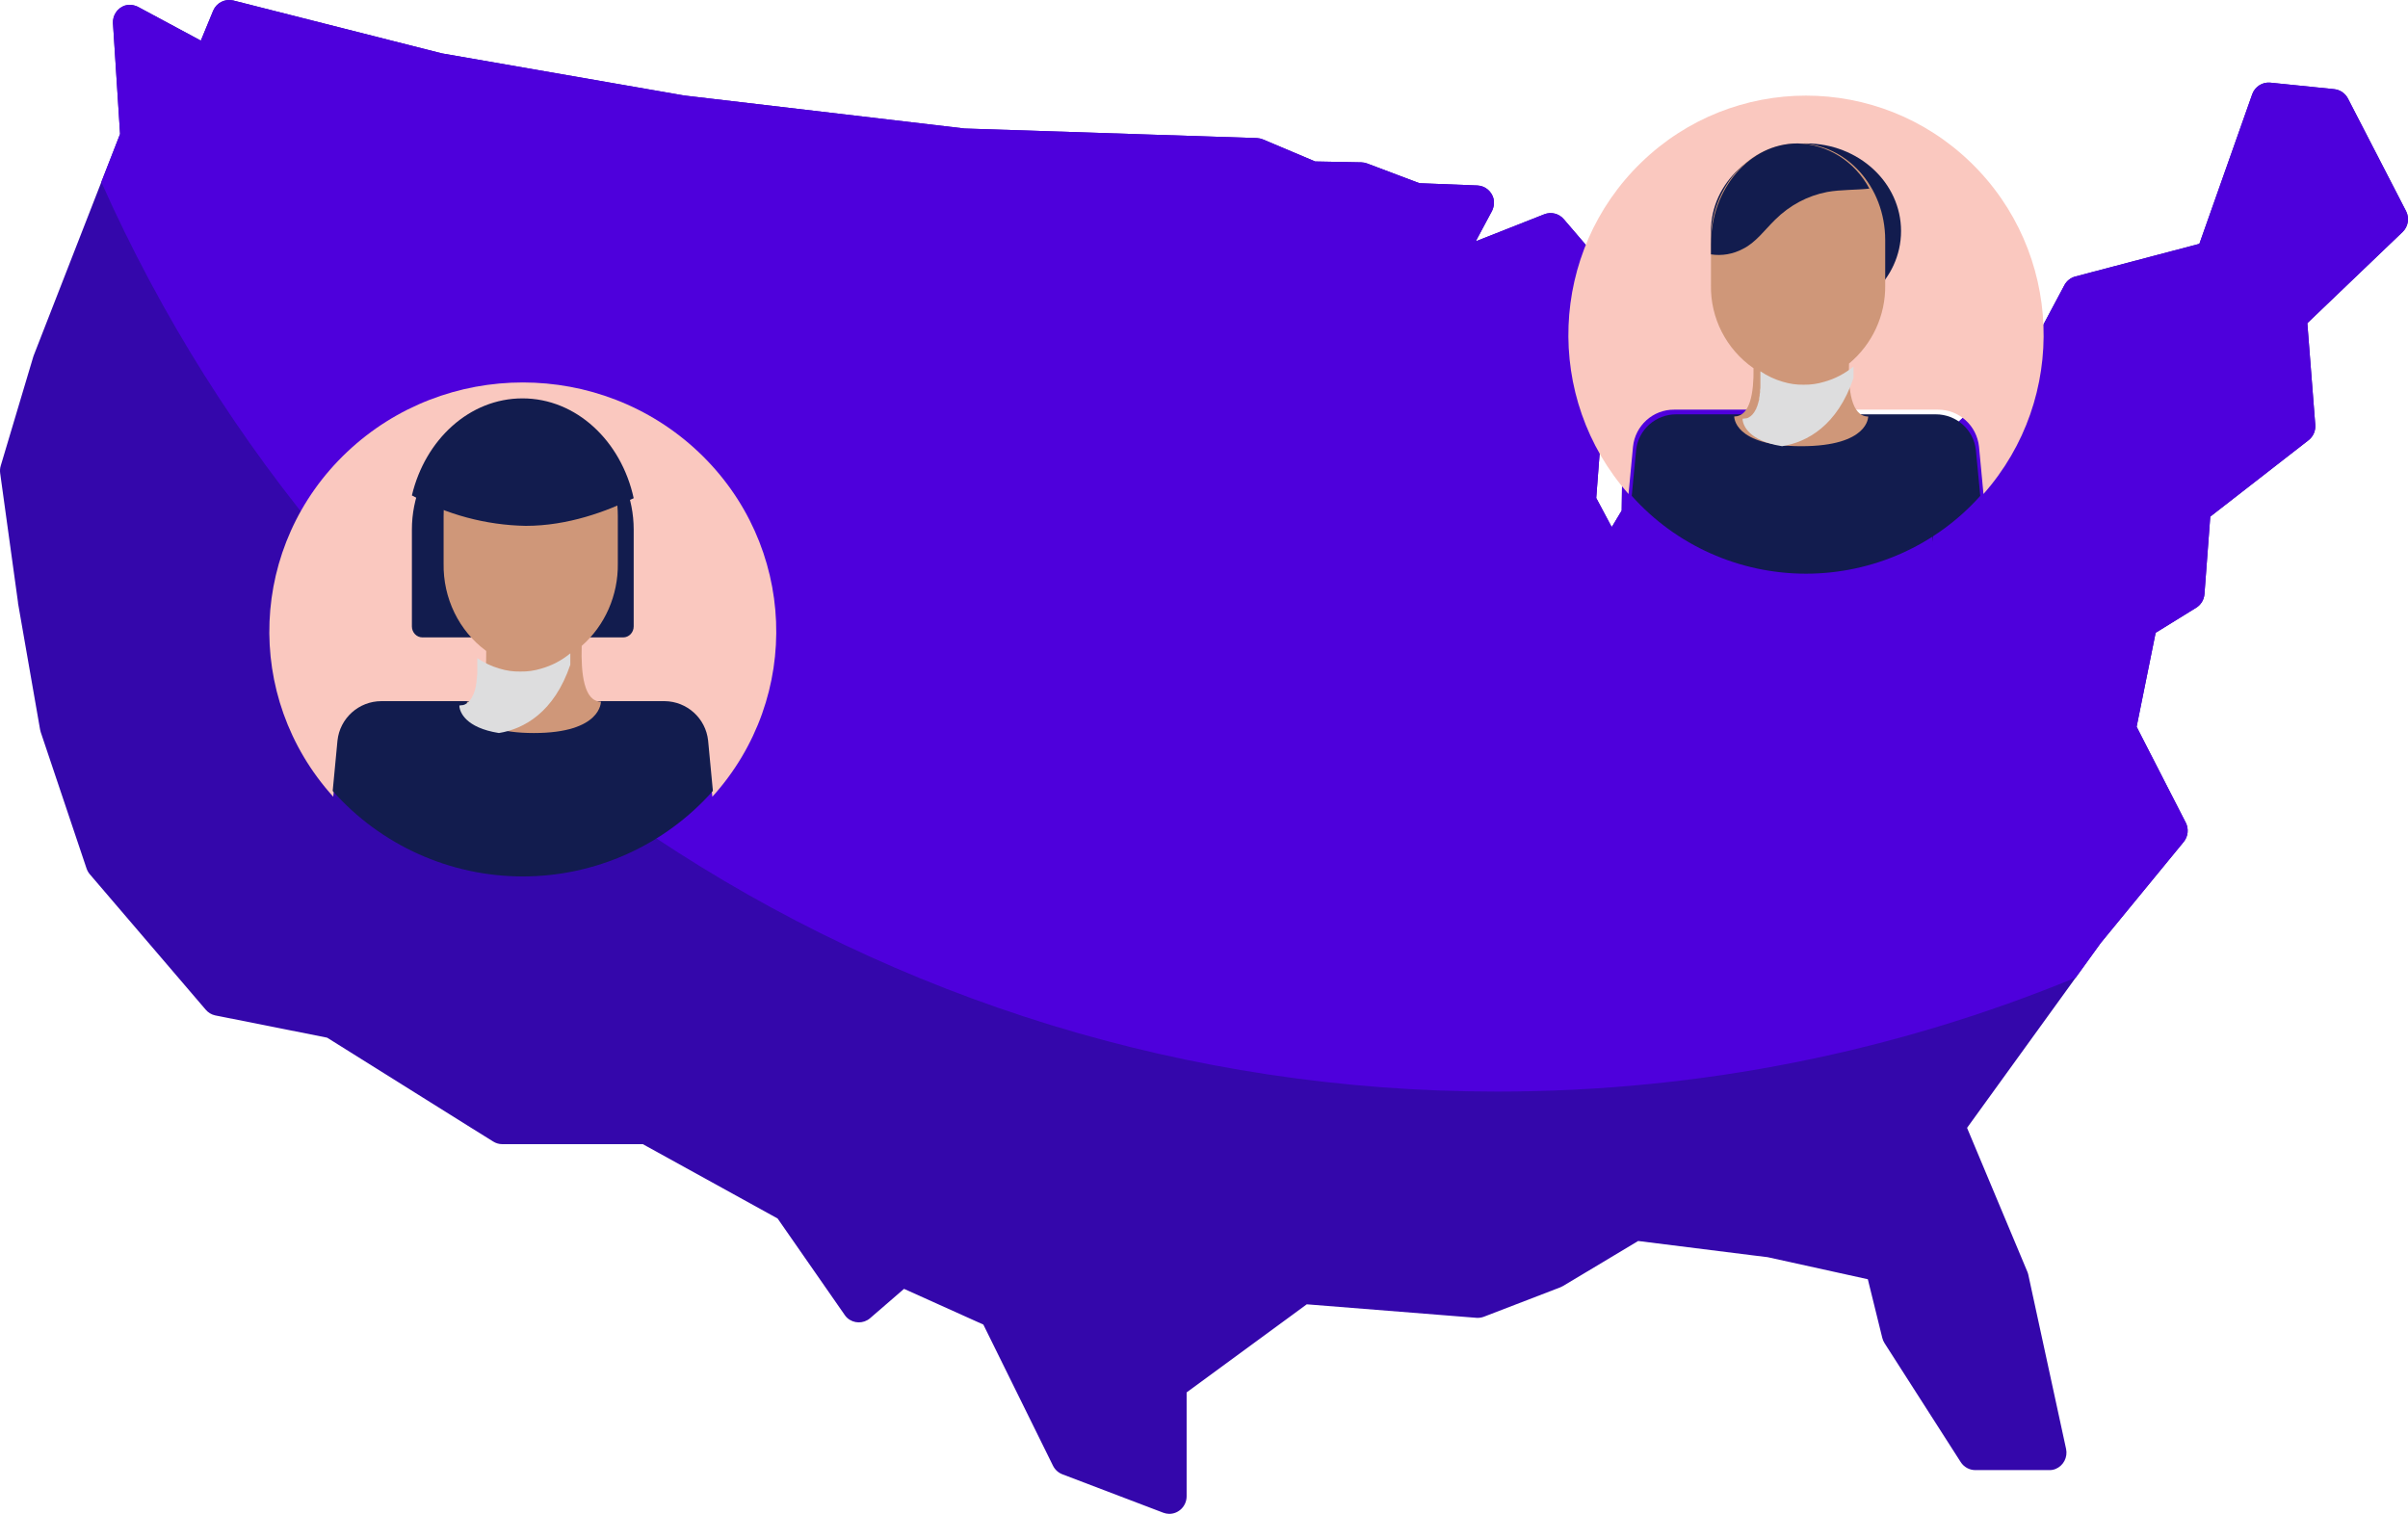 <?xml version="1.0" encoding="UTF-8"?>
<svg width="167px" height="105px" viewBox="0 0 167 105" version="1.1" xmlns="http://www.w3.org/2000/svg" xmlns:xlink="http://www.w3.org/1999/xlink">
    <title>Roll_Icons_031422_Coffee-2 copy 10</title>
    <g id="Page-1" stroke="none" stroke-width="1" fill="none" fill-rule="evenodd">
        <g id="paycheck_calculator_expanded_1" transform="translate(-1018, -7711)" fill-rule="nonzero">
            <g id="Group-9" transform="translate(558, 7400)">
                <g id="Group-22" transform="translate(0, 298)">
                    <g id="Roll_Icons_031422_Coffee-2-copy-10" transform="translate(460, 13)">
                        <path d="M166.632,16.083 C167.013,15.711 167.109,15.131 166.87,14.653 L162.838,6.84 C162.649,6.471 162.288,6.224 161.879,6.184 L157.444,5.732 C156.901,5.683 156.392,6.007 156.202,6.523 L152.529,16.918 C152.523,16.921 152.516,16.921 152.509,16.918 L143.926,19.179 C143.607,19.264 143.336,19.478 143.176,19.77 L140.422,24.939 L140.422,24.939 L133.782,31.18 L133.782,31.18 L127.735,35.946 L127.735,35.946 L124.873,36.308 C124.863,36.31 124.853,36.307 124.846,36.299 C124.84,36.292 124.837,36.281 124.84,36.272 L125.836,32.377 C125.922,32.039 125.86,31.681 125.667,31.391 L122.301,26.442 L120.357,23.436 C120.065,22.992 119.522,22.791 119.015,22.939 L113.443,24.638 C112.949,24.794 112.609,25.251 112.597,25.774 L112.468,35.412 L111.806,36.516 C111.8,36.524 111.791,36.53 111.78,36.53 C111.77,36.53 111.76,36.524 111.754,36.516 L110.702,34.54 L111.508,24.002 C111.506,23.994 111.506,23.986 111.508,23.978 L119.974,21.493 C120.328,21.397 120.622,21.15 120.781,20.817 C121.012,20.287 120.843,19.666 120.377,19.33 L116.37,16.523 C116.073,16.313 115.699,16.249 115.35,16.348 L110.601,17.676 C110.592,17.682 110.581,17.682 110.573,17.676 L108.456,15.207 C108.121,14.811 107.573,14.674 107.093,14.865 L102.417,16.71 C102.405,16.716 102.392,16.713 102.383,16.704 C102.375,16.694 102.374,16.68 102.381,16.67 L103.441,14.69 C103.6,14.409 103.648,14.077 103.574,13.761 C103.435,13.253 102.99,12.892 102.469,12.865 L98.438,12.706 L98.438,12.706 L94.809,11.337 C94.68,11.289 94.544,11.262 94.406,11.26 L91.209,11.199 L91.209,11.199 L87.581,9.667 C87.452,9.615 87.316,9.585 87.177,9.578 L66.899,8.914 L66.899,8.914 L47.45,6.624 L47.45,6.624 L30.635,3.7 L30.635,3.7 L16.177,0.033 C15.606,-0.104 15.019,0.193 14.786,0.738 L13.936,2.799 C13.93,2.805 13.923,2.808 13.916,2.808 C13.908,2.808 13.901,2.805 13.895,2.799 L9.618,0.502 C9.32,0.335 8.969,0.295 8.642,0.392 C8.134,0.572 7.805,1.071 7.836,1.614 L8.328,9.293 C8.328,9.293 8.328,9.293 8.328,9.293 L2.337,24.658 C2.329,24.69 2.318,24.721 2.305,24.752 L0.051,32.304 C0,32.47 -0.012,32.645 0.011,32.817 L1.248,41.779 C1.248,41.779 1.248,41.807 1.248,41.824 L2.78,50.602 C2.791,50.663 2.806,50.723 2.825,50.781 L5.998,60.224 C6.047,60.373 6.124,60.511 6.223,60.631 L14.258,70.021 C14.429,70.229 14.665,70.373 14.928,70.428 L22.688,71.972 L22.688,71.972 L32.626,78.192 L34.203,79.174 C34.39,79.293 34.606,79.357 34.827,79.357 L44.58,79.357 L44.58,79.357 L53.929,84.514 L53.929,84.514 L58.581,91.203 C58.631,91.28 58.69,91.35 58.759,91.411 C59.204,91.81 59.872,91.822 60.331,91.439 L62.686,89.402 C62.694,89.396 62.705,89.396 62.714,89.402 L68.197,91.871 L68.197,91.871 L73.023,101.652 C73.159,101.932 73.397,102.15 73.688,102.259 L80.683,104.923 C80.812,104.97 80.948,104.997 81.086,105 C81.754,105 82.295,104.453 82.295,103.778 L82.295,96.6 C82.292,96.592 82.292,96.584 82.295,96.576 L90.628,90.466 C90.628,90.466 90.628,90.466 90.628,90.466 L102.401,91.403 C102.576,91.415 102.752,91.389 102.917,91.325 L108.21,89.288 C108.276,89.263 108.339,89.232 108.4,89.195 L113.612,86.074 L113.612,86.074 L121.547,87.068 L122.583,87.195 L122.583,87.195 L129.517,88.722 C129.523,88.719 129.531,88.719 129.537,88.722 L130.541,92.796 C130.573,92.926 130.626,93.05 130.698,93.162 L135.976,101.403 C136.199,101.755 136.586,101.967 137,101.965 L142.116,101.965 C142.269,101.969 142.421,101.941 142.563,101.884 C143.103,101.66 143.408,101.08 143.289,100.503 L140.664,88.4 C140.648,88.329 140.625,88.26 140.596,88.193 L136.427,78.245 C136.425,78.236 136.425,78.226 136.427,78.217 L145.7,65.393 L145.7,65.393 L151.449,58.387 C151.751,58.012 151.806,57.493 151.59,57.063 L148.179,50.407 L149.498,43.889 C149.498,43.889 149.498,43.889 149.498,43.889 L152.3,42.158 C152.637,41.954 152.855,41.597 152.884,41.2 L153.287,35.832 C153.287,35.832 153.287,35.832 153.287,35.832 L160.097,30.536 C160.427,30.282 160.605,29.874 160.568,29.456 L160.02,22.438 C160.017,22.43 160.017,22.421 160.02,22.413 L166.632,16.083 Z" id="Path" fill="#3407AB"></path>
                        <path d="M14.786,0.738 C15.019,0.193 15.606,-0.104 16.177,0.033 L30.635,3.7 L47.45,6.624 L66.899,8.914 L87.177,9.578 C87.316,9.585 87.452,9.615 87.581,9.667 L91.209,11.199 L94.406,11.26 C94.544,11.262 94.68,11.289 94.809,11.337 L98.438,12.706 L102.469,12.865 C102.99,12.892 103.435,13.253 103.574,13.761 C103.648,14.077 103.6,14.409 103.441,14.69 L102.381,16.67 C102.374,16.68 102.375,16.694 102.383,16.704 C102.392,16.713 102.405,16.716 102.417,16.71 L107.093,14.865 C107.573,14.674 108.121,14.811 108.456,15.207 L110.573,17.676 C110.581,17.682 110.592,17.682 110.601,17.676 L115.35,16.348 C115.699,16.249 116.073,16.313 116.37,16.523 L120.377,19.33 C120.843,19.666 121.012,20.287 120.781,20.817 C120.622,21.15 120.328,21.397 119.974,21.493 L111.508,23.978 C111.506,23.986 111.506,23.994 111.508,24.002 L110.702,34.54 L111.754,36.516 C111.76,36.524 111.77,36.53 111.78,36.53 C111.791,36.53 111.8,36.524 111.806,36.516 L112.468,35.412 L112.597,25.774 C112.609,25.251 112.949,24.794 113.443,24.638 L119.015,22.939 C119.522,22.791 120.065,22.992 120.357,23.436 L122.301,26.442 L125.667,31.391 C125.86,31.681 125.922,32.039 125.836,32.377 L124.84,36.272 C124.837,36.281 124.84,36.292 124.846,36.299 C124.853,36.307 124.863,36.31 124.873,36.308 L127.735,35.946 L133.782,31.18 L140.422,24.939 L143.176,19.77 C143.336,19.478 143.607,19.264 143.926,19.179 L152.509,16.918 C152.516,16.921 152.523,16.921 152.529,16.918 L156.202,6.523 C156.392,6.007 156.901,5.683 157.444,5.732 L161.879,6.184 C162.288,6.224 162.649,6.471 162.838,6.84 L166.87,14.653 C167.109,15.131 167.013,15.711 166.632,16.083 L160.02,22.413 C160.017,22.421 160.017,22.43 160.02,22.438 L160.568,29.456 C160.605,29.874 160.427,30.282 160.097,30.536 L153.287,35.832 L152.884,41.2 C152.855,41.597 152.637,41.954 152.3,42.158 L149.498,43.889 L148.179,50.407 L151.59,57.063 C151.806,57.493 151.751,58.012 151.449,58.387 L145.7,65.393 L143.96,67.804 C131.581,72.901 118.029,75.711 103.826,75.711 C60.701,75.711 23.59,49.809 7.026,12.627 L8.328,9.293 L7.836,1.614 C7.805,1.071 8.134,0.572 8.642,0.392 C8.969,0.295 9.32,0.335 9.618,0.502 L13.895,2.799 C13.901,2.805 13.908,2.808 13.916,2.808 C13.923,2.808 13.93,2.805 13.936,2.799 Z" id="Combined-Shape" fill="#4E00DC"></path>
                        <g id="Group-37" transform="translate(108.77, 6.632)">
                            <path d="M25.633,21.782 C27.098,21.774 28.33,22.889 28.479,24.357 L28.788,27.632 C34.676,20.973 34.287,10.819 27.907,4.637 C21.526,-1.546 11.434,-1.546 5.054,4.637 C-1.327,10.819 -1.716,20.973 4.173,27.632 L4.482,24.357 C4.631,22.884 5.87,21.768 7.34,21.782 L25.633,21.782 Z" id="Path" fill="#FAC8BF"></path>
                            <path d="M16.476,33.158 C21.101,33.159 25.503,31.193 28.566,27.76 L28.262,24.594 C28.116,23.175 26.906,22.098 25.467,22.105 L7.494,22.105 C6.054,22.098 4.844,23.175 4.698,24.594 L4.395,27.76 C7.456,31.19 11.855,33.156 16.476,33.158 L16.476,33.158 Z" id="Path" fill="#121C4E"></path>
                            <ellipse id="Oval" fill="#121C4E" cx="16.48" cy="9.395" rx="6.592" ry="6.079"></ellipse>
                            <path d="M21.973,13.14 L21.973,10.016 C21.973,6.308 19.267,3.316 15.933,3.316 C12.6,3.316 9.889,6.316 9.889,10.016 L9.889,13.14 C9.844,15.43 10.95,17.592 12.841,18.909 C12.866,20.615 12.604,22.255 11.502,22.255 C11.502,22.255 11.44,24.316 16.149,24.316 C20.859,24.316 20.792,22.255 20.792,22.255 C19.624,22.255 19.404,20.401 19.462,18.588 C21.083,17.238 22.005,15.238 21.973,13.14 Z" id="Path" fill="#CF9779"></path>
                            <path d="M17.752,19.848 C17.285,19.991 16.799,20.06 16.311,20.052 L16.311,20.052 C15.82,20.06 15.332,19.99 14.862,19.844 C14.313,19.685 13.792,19.441 13.317,19.119 L13.317,19.18 C13.317,19.282 13.317,19.384 13.317,19.486 L13.317,19.514 C13.317,19.612 13.317,19.706 13.317,19.799 L13.317,19.844 C13.317,19.934 13.317,20.019 13.317,20.109 C13.319,20.127 13.319,20.144 13.317,20.162 C13.317,20.247 13.317,20.325 13.297,20.406 C13.277,20.488 13.297,20.451 13.297,20.471 C13.297,20.492 13.297,20.622 13.269,20.695 L13.269,20.769 C13.269,20.838 13.245,20.903 13.233,20.972 C13.234,20.998 13.234,21.024 13.233,21.05 C13.233,21.111 13.204,21.168 13.188,21.229 C13.183,21.256 13.177,21.284 13.168,21.31 L13.12,21.469 C13.109,21.496 13.099,21.523 13.092,21.551 L13.031,21.689 C13.031,21.713 13.031,21.742 12.999,21.766 C12.979,21.807 12.956,21.847 12.931,21.885 C12.919,21.91 12.905,21.934 12.89,21.958 C12.867,21.992 12.842,22.025 12.814,22.056 L12.766,22.117 C12.74,22.146 12.711,22.173 12.681,22.198 C12.663,22.216 12.645,22.232 12.625,22.247 C12.593,22.27 12.559,22.291 12.524,22.308 C12.505,22.322 12.485,22.334 12.464,22.345 L12.339,22.385 L12.287,22.385 C12.22,22.399 12.153,22.405 12.086,22.406 L12.086,22.406 L12.086,22.512 C12.134,22.858 12.488,23.949 14.822,24.316 C16.545,24.039 18.653,22.903 19.776,19.584 L19.776,19.584 C19.776,19.38 19.776,19.176 19.776,18.969 L19.776,18.969 C19.776,18.908 19.776,18.851 19.776,18.789 C19.181,19.28 18.492,19.64 17.752,19.848 L17.752,19.848 Z" id="Path" fill="#DDDDDE" style="mix-blend-mode: multiply;"></path>
                            <path d="M15.889,3.316 C12.587,3.316 9.888,6.446 9.888,10.306 L9.888,11.011 C10.647,11.129 11.422,10.995 12.105,10.629 C12.988,10.199 13.615,9.313 14.342,8.604 C15.34,7.61 16.595,6.942 17.953,6.682 C18.902,6.514 19.913,6.553 20.875,6.45 C19.865,4.557 17.968,3.364 15.889,3.316 Z" id="Path" fill="#121C4E"></path>
                        </g>
                        <path d="M134.094,36.645 C134.059,36.574 134.022,36.517 133.985,36.474 C133.998,36.854 134.02,37.225 134.049,37.579 C134.07,37.277 134.085,36.964 134.094,36.645 Z" id="Path" fill="#121C4E"></path>
                        <g id="Group-30" transform="translate(18.678, 26.526)">
                            <path d="M7.782,22.628 L27.356,22.628 C28.918,22.628 30.228,23.785 30.393,25.311 L30.724,28.737 C36.991,21.803 36.565,11.245 29.761,4.819 C22.956,-1.606 12.201,-1.606 5.397,4.819 C-1.407,11.245 -1.833,21.803 4.434,28.737 L4.765,25.311 C4.929,23.793 6.228,22.638 7.782,22.628 Z" id="Path" fill="#FAC8BF"></path>
                            <path d="M17.571,34.263 C22.617,34.264 27.421,32.104 30.763,28.332 L30.431,24.84 C30.267,23.297 28.97,22.121 27.416,22.105 L7.775,22.105 C6.208,22.105 4.893,23.285 4.727,24.84 L4.395,28.332 C7.733,32.1 12.53,34.26 17.571,34.263 L17.571,34.263 Z" id="Path" fill="#121C4E"></path>
                            <path d="M17.581,2.211 L17.581,2.211 C21.827,2.211 25.27,5.79 25.27,10.205 L25.27,16.923 C25.27,17.343 24.942,17.684 24.537,17.684 L10.621,17.684 C10.216,17.684 9.888,17.343 9.888,16.923 L9.888,10.205 C9.888,5.79 13.331,2.211 17.577,2.211 L17.581,2.211 Z" id="Path" fill="#121C4E"></path>
                            <path d="M24.17,12.552 L24.17,9.263 C24.17,5.365 21.465,2.211 18.129,2.211 C14.792,2.211 12.087,5.365 12.087,9.263 L12.087,12.552 C12.043,14.963 13.151,17.239 15.043,18.624 C15.067,20.418 14.8,22.146 13.704,22.146 C13.704,22.146 13.637,24.316 18.348,24.316 C23.058,24.316 22.996,22.138 22.996,22.138 C21.821,22.138 21.606,20.185 21.664,18.273 C23.281,16.856 24.202,14.755 24.17,12.552 L24.17,12.552 Z" id="Path" fill="#CF9779"></path>
                            <path d="M18.856,19.848 C18.388,19.992 17.901,20.061 17.412,20.051 L17.412,20.051 C16.923,20.061 16.436,19.993 15.969,19.848 C15.419,19.689 14.898,19.445 14.423,19.123 L14.423,19.507 C14.423,19.603 14.423,19.698 14.423,19.79 C14.423,19.79 14.423,19.821 14.423,19.833 C14.423,19.925 14.423,20.013 14.423,20.101 C14.425,20.119 14.425,20.137 14.423,20.155 C14.423,20.235 14.423,20.32 14.4,20.4 C14.4,20.419 14.4,20.442 14.4,20.465 C14.4,20.488 14.381,20.615 14.37,20.688 L14.37,20.761 C14.37,20.83 14.347,20.895 14.332,20.96 L14.332,21.041 L14.287,21.221 L14.264,21.301 C14.264,21.355 14.234,21.409 14.215,21.459 L14.188,21.543 C14.188,21.589 14.15,21.635 14.128,21.681 C14.118,21.707 14.106,21.733 14.093,21.758 C14.074,21.799 14.053,21.838 14.029,21.877 L13.987,21.95 C13.965,21.984 13.938,22.015 13.912,22.049 C13.894,22.069 13.878,22.089 13.862,22.111 C13.835,22.139 13.806,22.166 13.775,22.191 C13.775,22.191 13.741,22.226 13.718,22.241 C13.687,22.264 13.654,22.284 13.62,22.302 L13.559,22.337 C13.52,22.355 13.48,22.369 13.438,22.379 L13.381,22.379 C13.317,22.395 13.251,22.402 13.184,22.402 L13.184,22.402 L13.184,22.509 C13.237,22.855 13.586,23.944 15.923,24.316 C17.647,24.036 19.75,22.897 20.875,19.579 L20.875,19.579 C20.875,19.376 20.875,19.169 20.875,18.966 L20.875,18.966 C20.875,18.908 20.875,18.847 20.875,18.789 C20.281,19.279 19.594,19.64 18.856,19.848 Z" id="Path" fill="#DDDDDE" style="mix-blend-mode: multiply;"></path>
                            <path d="M17.556,1.105 C13.889,1.105 10.808,3.96 9.888,7.836 C12.318,9.171 15.021,9.895 17.777,9.947 C20.724,9.947 23.38,8.943 25.27,8.029 C24.404,4.054 21.282,1.105 17.556,1.105 Z" id="Path" fill="#121C4E"></path>
                        </g>
                    </g>
                </g>
            </g>
        </g>
    </g>
</svg>